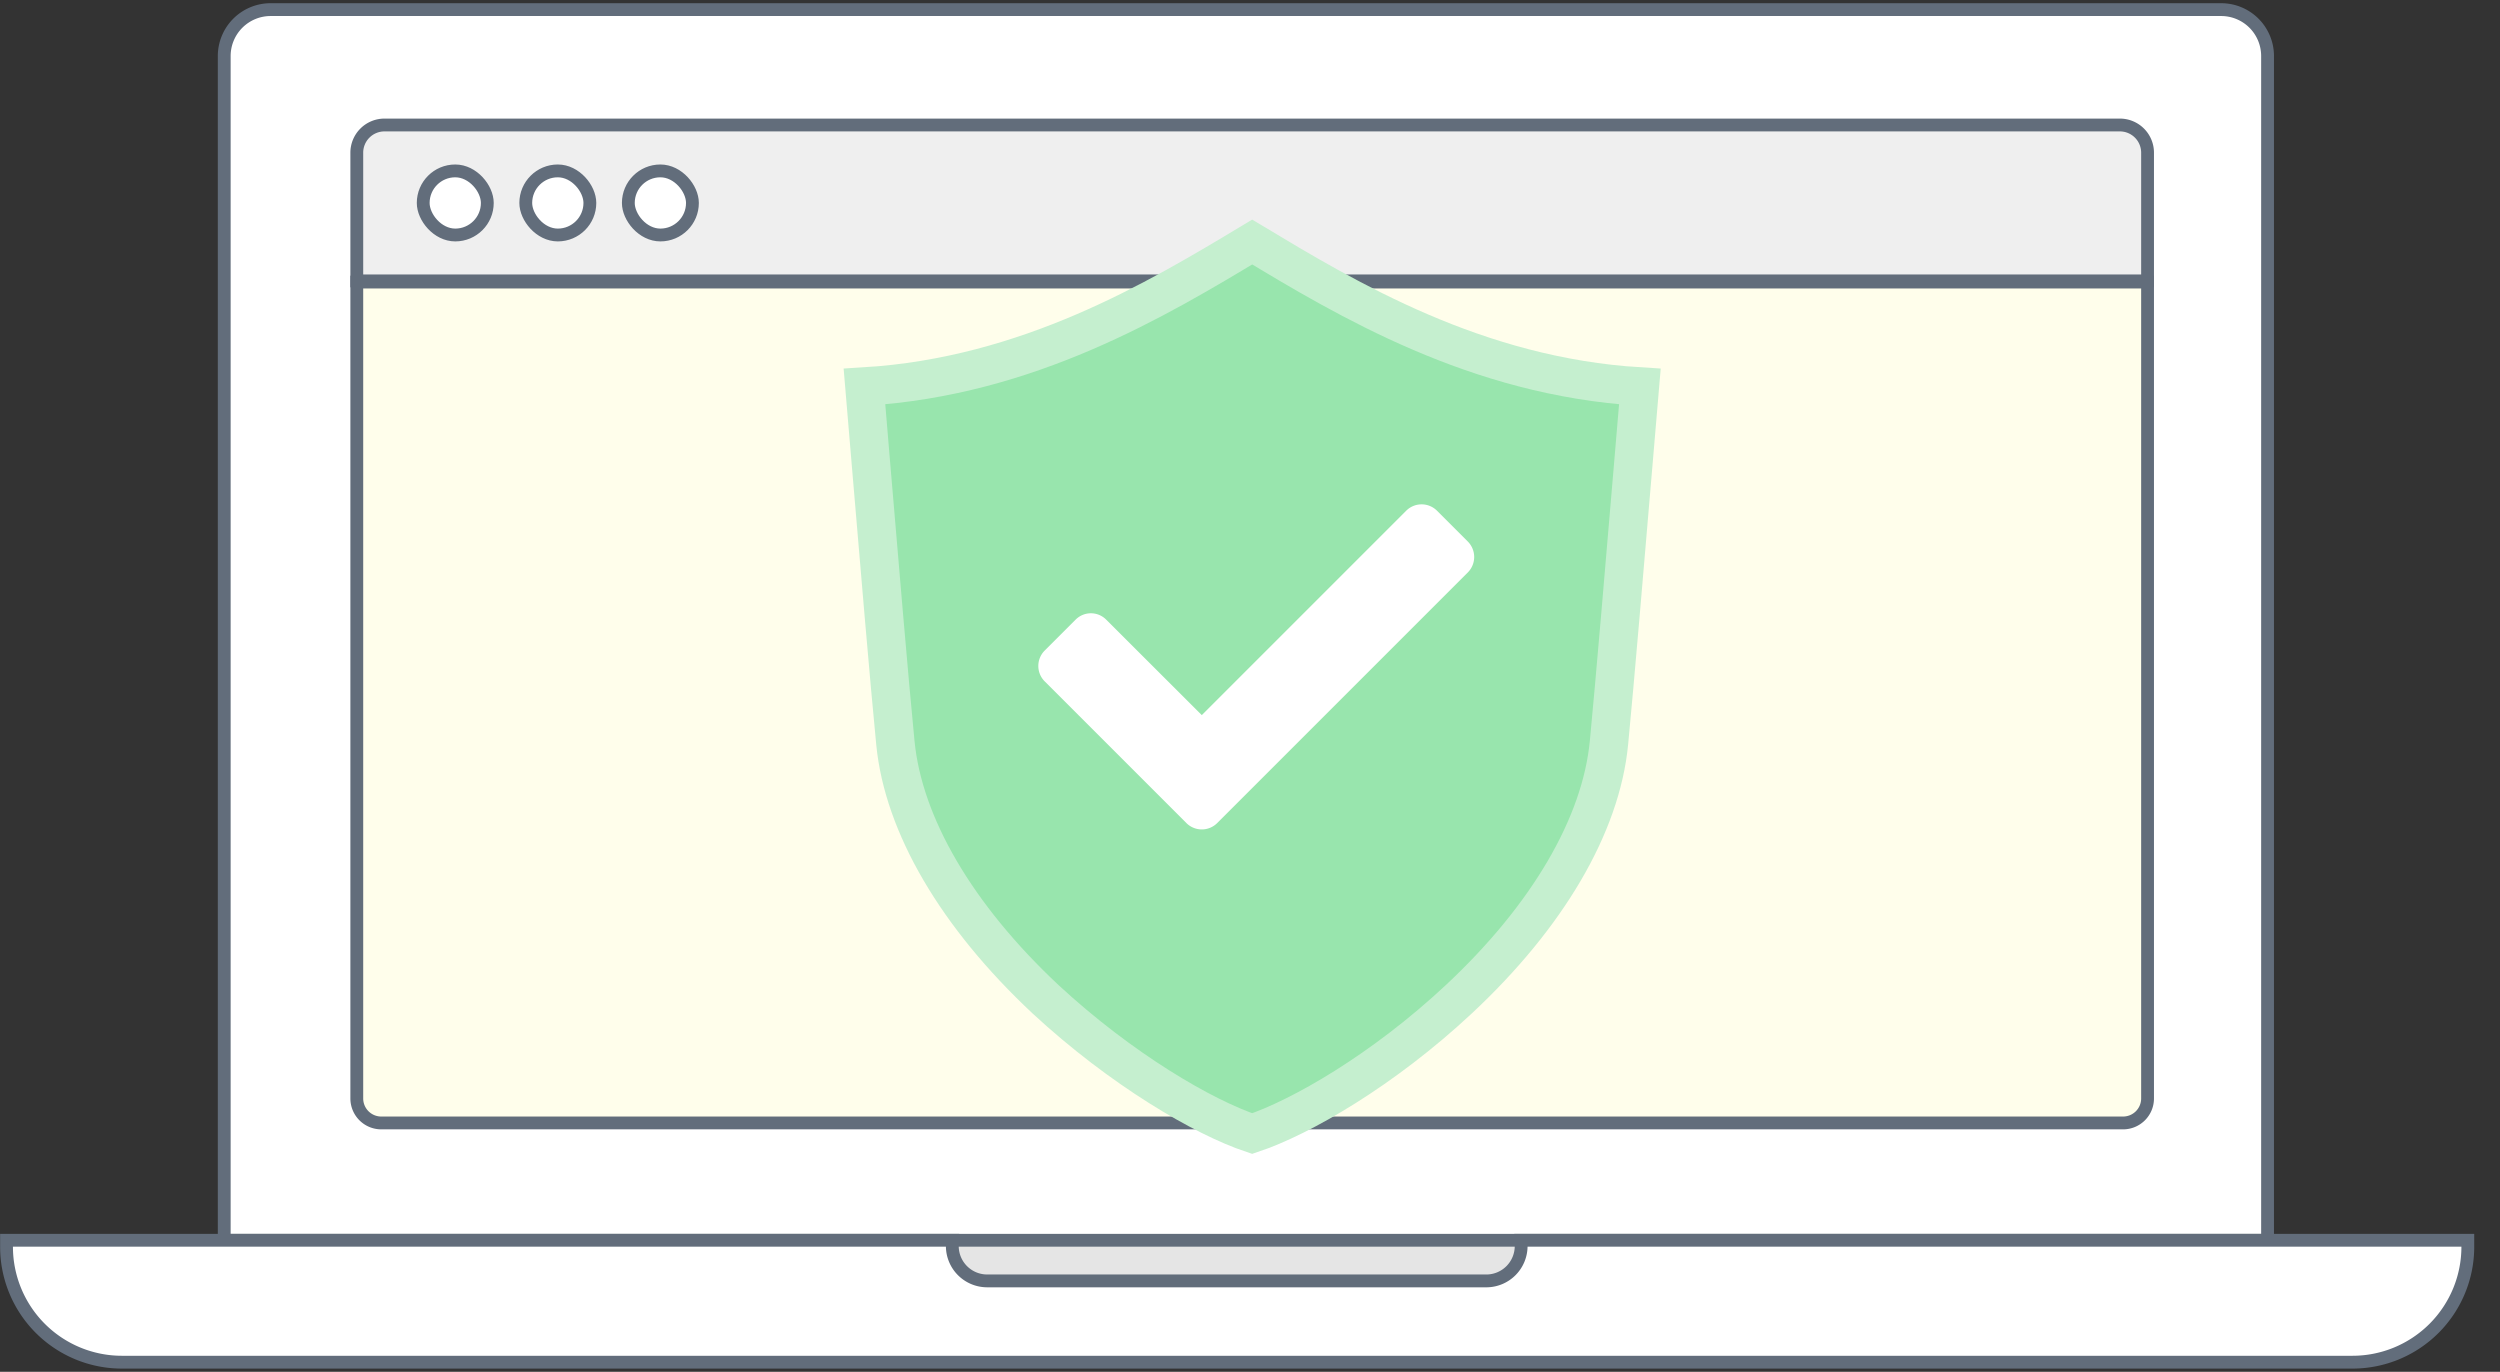<svg id="レイヤー_1" data-name="レイヤー 1" xmlns="http://www.w3.org/2000/svg" viewBox="0 0 195 107"><rect x="0" y="0" width="195" height="107" fill="#333333" stroke="none"/><defs><style>.cls-1{fill:#e5e5e5;}.cls-2,.cls-6{fill:#fff;}.cls-2,.cls-3,.cls-4{stroke:#626d7b;}.cls-2,.cls-3,.cls-4,.cls-5{stroke-miterlimit:10;}.cls-3{fill:#efefef;}.cls-4{fill:#fffeeb;}.cls-5{fill:#98e5ad;stroke:#c5efcf;stroke-width:3px;}</style></defs><rect class="cls-1" x="67" y="93.75" width="56" height="9"/><path class="cls-2" d="M21.11.75H173.25a3.62,3.62,0,0,1,3.62,3.62V96.74a0,0,0,0,1,0,0H17.49a0,0,0,0,1,0,0V4.37A3.62,3.62,0,0,1,21.11.75Z"/><path class="cls-2" d="M118.65,96.74a3.42,3.42,0,0,1,0,.45A2.72,2.72,0,0,1,116,99.91H77a2.72,2.72,0,0,1-2.72-2.72,3.42,3.42,0,0,1,0-.45H.51v.45a9,9,0,0,0,9.05,9.06H183.44a9,9,0,0,0,9.05-9.06v-.45Z"/><path class="cls-3" d="M30,9.75H165.35a2.16,2.16,0,0,1,2.16,2.16v10a0,0,0,0,1,0,0H27.83a0,0,0,0,1,0,0v-10A2.16,2.16,0,0,1,30,9.75Z"/><rect class="cls-2" x="33.01" y="13.33" width="5" height="5" rx="2.5"/><rect class="cls-2" x="41.01" y="13.33" width="5" height="5" rx="2.5"/><rect class="cls-2" x="49.01" y="13.33" width="5" height="5" rx="2.5"/><path class="cls-4" d="M27.83,22H167.51a0,0,0,0,1,0,0V85.68a1.91,1.91,0,0,1-1.91,1.91H29.74a1.91,1.91,0,0,1-1.91-1.91V22A0,0,0,0,1,27.83,22Z"/><path class="cls-5" d="M97.67,88.42c-3.8-1.27-10.2-5-16.12-10.48-6.93-6.49-11.09-13.6-11.71-20-.47-4.76-1.29-14.48-1.89-21.58-.2-2.44-.38-4.59-.52-6.21,12.77-.78,22.79-6.79,30.24-11.27,7.45,4.48,17.47,10.49,30.24,11.27-.14,1.63-.32,3.79-.53,6.25-.6,7.08-1.42,16.79-1.88,21.54-.62,6.42-4.78,13.53-11.71,20C107.87,83.47,101.47,87.15,97.67,88.42Z"/><path class="cls-6" d="M92.54,64.2,81.49,53.15a1.7,1.7,0,0,1,0-2.41l2.4-2.4a1.68,1.68,0,0,1,2.4,0l7.45,7.44,15.94-15.94a1.7,1.7,0,0,1,2.41,0l2.4,2.4a1.71,1.71,0,0,1,0,2.41L94.94,64.2a1.7,1.7,0,0,1-2.4,0Z"/></svg>